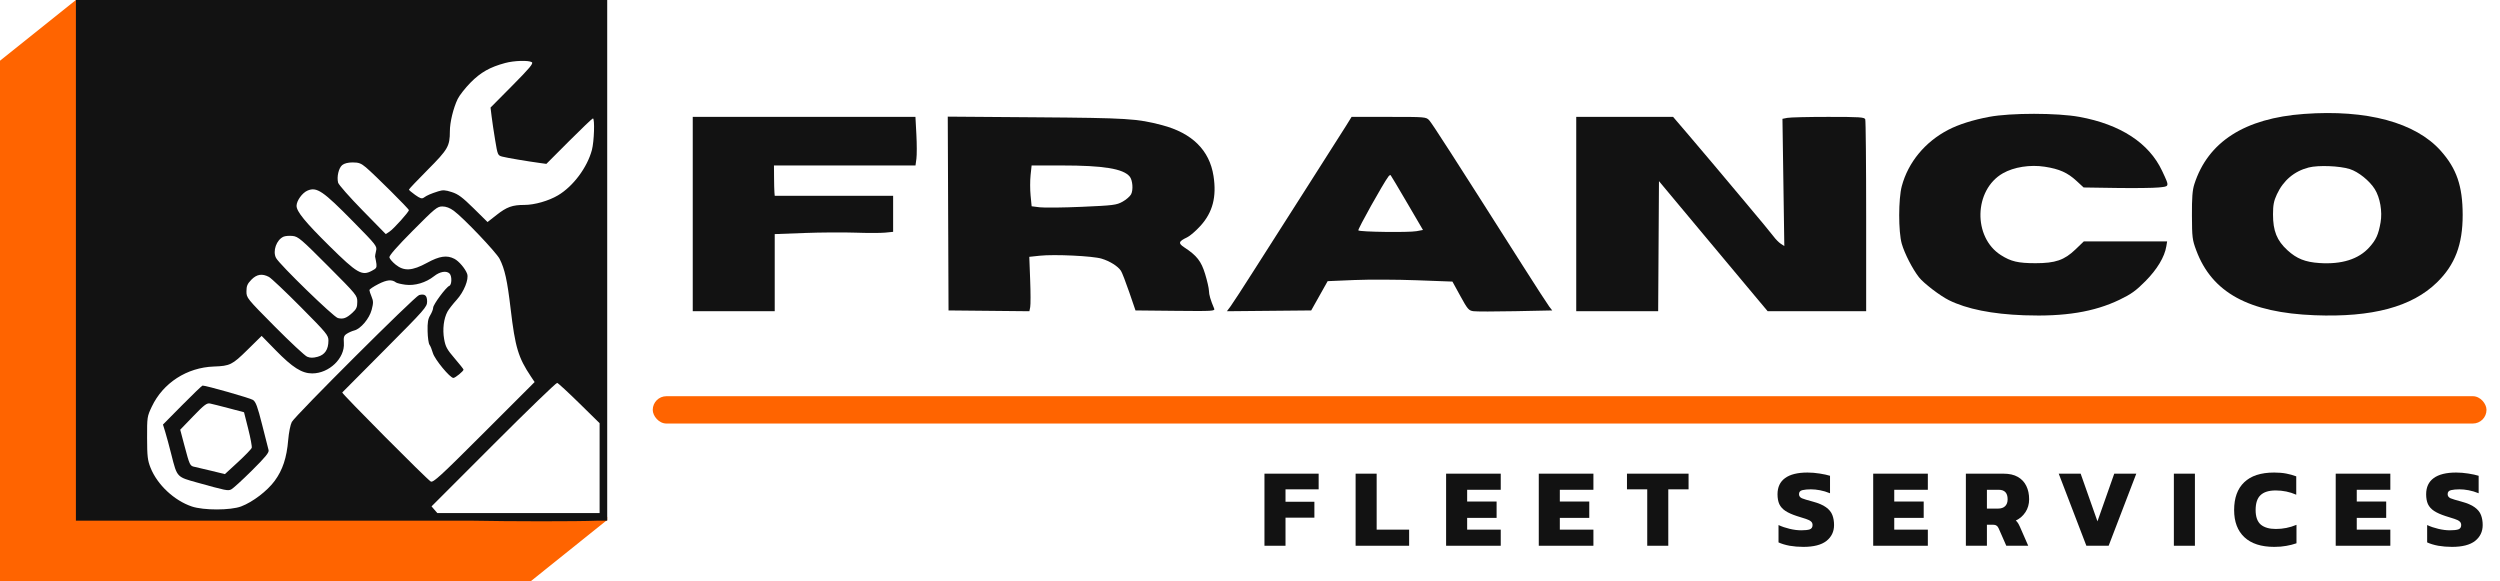 <?xml version="1.0" encoding="UTF-8"?> <svg xmlns="http://www.w3.org/2000/svg" width="172" height="40" viewBox="0 0 172 40" fill="none"><path d="M0 4.178L5.222 0H5.483V35.561H41.776V35.77L36.501 40H0V4.178Z" fill="#FF6400"></path><rect x="44.909" y="27.259" width="126.162" height="1.88" rx="0.94" fill="#FF6400"></rect><path d="M86.995 37.548V32.588H90.723V33.666H88.443V34.521H90.43V35.615H88.443V37.548H86.995Z" fill="#121212"></path><path d="M93.266 37.548V32.588H94.714V36.439H96.948V37.548H93.266Z" fill="#121212"></path><path d="M99.492 37.548V32.588H103.251V33.697H100.94V34.505H102.966V35.63H100.94V36.439H103.251V37.548H99.492Z" fill="#121212"></path><path d="M105.868 37.548V32.588H109.627V33.697H107.316V34.505H109.342V35.63H107.316V36.439H109.627V37.548H105.868Z" fill="#121212"></path><path d="M113.33 37.548V33.666H111.936V32.588H116.173V33.666H114.778V37.548H113.33Z" fill="#121212"></path><path d="M124.072 37.625C123.738 37.625 123.423 37.599 123.125 37.548C122.827 37.491 122.573 37.414 122.362 37.317V36.123C122.593 36.231 122.85 36.318 123.133 36.385C123.415 36.452 123.679 36.485 123.926 36.485C124.183 36.485 124.375 36.464 124.504 36.423C124.637 36.377 124.704 36.277 124.704 36.123C124.704 36.015 124.665 35.93 124.588 35.869C124.516 35.807 124.401 35.751 124.242 35.699C124.088 35.648 123.885 35.584 123.633 35.507C123.299 35.399 123.035 35.281 122.84 35.153C122.645 35.024 122.504 34.867 122.416 34.683C122.334 34.498 122.293 34.272 122.293 34.005C122.293 33.517 122.465 33.147 122.809 32.896C123.158 32.639 123.674 32.511 124.357 32.511C124.629 32.511 124.909 32.534 125.197 32.58C125.489 32.626 125.726 32.678 125.905 32.734V33.936C125.664 33.838 125.433 33.769 125.212 33.728C124.991 33.687 124.783 33.666 124.588 33.666C124.362 33.666 124.17 33.684 124.011 33.72C123.851 33.756 123.772 33.848 123.772 33.997C123.772 34.126 123.839 34.221 123.972 34.282C124.111 34.339 124.355 34.413 124.704 34.505C125.109 34.613 125.418 34.744 125.628 34.898C125.844 35.052 125.99 35.232 126.067 35.438C126.144 35.638 126.183 35.866 126.183 36.123C126.183 36.575 126.008 36.939 125.659 37.217C125.31 37.489 124.781 37.625 124.072 37.625Z" fill="#121212"></path><path d="M128.876 37.548V32.588H132.635V33.697H130.324V34.505H132.35V35.63H130.324V36.439H132.635V37.548H128.876Z" fill="#121212"></path><path d="M135.252 37.548V32.588H137.832C138.238 32.588 138.569 32.662 138.826 32.811C139.088 32.96 139.283 33.168 139.411 33.435C139.54 33.697 139.604 34.002 139.604 34.352C139.604 34.685 139.519 34.98 139.35 35.237C139.185 35.489 138.965 35.681 138.687 35.815C138.744 35.861 138.793 35.918 138.834 35.984C138.875 36.046 138.921 36.133 138.972 36.246L139.542 37.548H138.033L137.509 36.354C137.468 36.262 137.416 36.197 137.355 36.161C137.298 36.12 137.216 36.1 137.108 36.1H136.7V37.548H135.252ZM136.7 34.991H137.463C137.673 34.991 137.835 34.937 137.948 34.829C138.066 34.716 138.125 34.557 138.125 34.352C138.125 33.915 137.92 33.697 137.509 33.697H136.7V34.991Z" fill="#121212"></path><path d="M143.542 37.548L141.64 32.588H143.149L144.305 35.869L145.46 32.588H146.977L145.075 37.548H143.542Z" fill="#121212"></path><path d="M149.562 37.548V32.588H151.01V37.548H149.562Z" fill="#121212"></path><path d="M156.473 37.625C155.574 37.625 154.889 37.404 154.416 36.962C153.944 36.521 153.708 35.897 153.708 35.091C153.708 34.259 153.939 33.622 154.401 33.181C154.863 32.734 155.551 32.511 156.465 32.511C156.773 32.511 157.048 32.534 157.289 32.58C157.531 32.626 157.762 32.69 157.982 32.773V34.036C157.541 33.841 157.068 33.743 156.565 33.743C156.098 33.743 155.751 33.851 155.525 34.066C155.3 34.277 155.187 34.618 155.187 35.091C155.187 35.553 155.305 35.887 155.541 36.092C155.782 36.292 156.129 36.393 156.581 36.393C156.827 36.393 157.066 36.369 157.297 36.323C157.533 36.277 157.767 36.205 157.998 36.108V37.378C157.777 37.455 157.543 37.514 157.297 37.556C157.056 37.602 156.781 37.625 156.473 37.625Z" fill="#121212"></path><path d="M160.697 37.548V32.588H164.455V33.697H162.145V34.505H164.17V35.63H162.145V36.439H164.455V37.548H160.697Z" fill="#121212"></path><path d="M168.698 37.625C168.364 37.625 168.049 37.599 167.751 37.548C167.453 37.491 167.199 37.414 166.988 37.317V36.123C167.219 36.231 167.476 36.318 167.759 36.385C168.041 36.452 168.305 36.485 168.552 36.485C168.809 36.485 169.001 36.464 169.13 36.423C169.263 36.377 169.33 36.277 169.33 36.123C169.33 36.015 169.291 35.93 169.214 35.869C169.142 35.807 169.027 35.751 168.868 35.699C168.714 35.648 168.511 35.584 168.259 35.507C167.925 35.399 167.661 35.281 167.466 35.153C167.271 35.024 167.13 34.867 167.042 34.683C166.96 34.498 166.919 34.272 166.919 34.005C166.919 33.517 167.091 33.147 167.435 32.896C167.784 32.639 168.3 32.511 168.983 32.511C169.255 32.511 169.535 32.534 169.823 32.58C170.115 32.626 170.352 32.678 170.531 32.734V33.936C170.29 33.838 170.059 33.769 169.838 33.728C169.617 33.687 169.409 33.666 169.214 33.666C168.988 33.666 168.796 33.684 168.637 33.72C168.477 33.756 168.398 33.848 168.398 33.997C168.398 34.126 168.465 34.221 168.598 34.282C168.737 34.339 168.981 34.413 169.33 34.505C169.735 34.613 170.044 34.744 170.254 34.898C170.47 35.052 170.616 35.232 170.693 35.438C170.77 35.638 170.809 35.866 170.809 36.123C170.809 36.575 170.634 36.939 170.285 37.217C169.936 37.489 169.407 37.625 168.698 37.625Z" fill="#121212"></path><path fill-rule="evenodd" clip-rule="evenodd" d="M11.212 29.209L12.539 27.868C13.268 27.131 13.897 26.527 13.936 26.527C14.191 26.527 17.207 27.385 17.402 27.514C17.598 27.642 17.718 27.963 18.033 29.214C18.247 30.063 18.448 30.852 18.479 30.968C18.522 31.132 18.267 31.444 17.326 32.378C16.662 33.037 16.021 33.621 15.903 33.675C15.673 33.779 15.569 33.758 13.529 33.19C12.877 33.008 12.54 32.92 12.325 32.709C12.085 32.474 11.994 32.087 11.783 31.249C11.643 30.691 11.457 30.004 11.37 29.722L11.212 29.209ZM12.399 29.564L13.294 28.636C14.05 27.852 14.229 27.717 14.45 27.761C14.594 27.79 15.178 27.937 15.75 28.088L16.789 28.363L17.078 29.508C17.237 30.137 17.345 30.723 17.319 30.809C17.292 30.896 16.866 31.338 16.372 31.792L15.473 32.619L14.57 32.398C14.073 32.277 13.543 32.152 13.391 32.121C13.067 32.055 13.051 32.021 12.682 30.631L12.399 29.564Z" fill="#121212"></path><path fill-rule="evenodd" clip-rule="evenodd" d="M5.222 0H41.776V35.822H41.115C39.642 35.882 35.083 35.875 32.432 35.822H5.222V0ZM41.253 29.115L39.874 27.761C39.095 26.996 38.402 26.358 38.334 26.343C38.266 26.327 36.293 28.233 33.95 30.577L29.69 34.839L30.089 35.3H41.253V29.115ZM32.377 5.679C33.07 4.977 33.705 4.618 34.756 4.334C35.374 4.167 36.366 4.138 36.59 4.279C36.715 4.358 36.443 4.684 35.248 5.89L33.749 7.401L33.823 8.009C33.863 8.343 33.974 9.083 34.069 9.654C34.236 10.663 34.249 10.693 34.554 10.775C34.855 10.856 36.285 11.098 37.169 11.217L37.59 11.275L39.152 9.71C40.011 8.85 40.749 8.146 40.793 8.146C40.929 8.146 40.878 9.736 40.723 10.319C40.402 11.525 39.432 12.822 38.389 13.44C37.749 13.82 36.772 14.099 36.085 14.099C35.247 14.099 34.87 14.235 34.163 14.79L33.543 15.277L32.587 14.334C31.815 13.574 31.524 13.357 31.084 13.216C30.629 13.069 30.472 13.061 30.144 13.165C29.637 13.326 29.373 13.441 29.163 13.593C29.027 13.692 28.913 13.657 28.565 13.411C28.329 13.244 28.135 13.079 28.134 13.045C28.132 13.011 28.714 12.398 29.426 11.682C30.822 10.279 30.95 10.058 30.951 9.03C30.951 8.409 31.187 7.438 31.489 6.81C31.608 6.563 32.008 6.054 32.377 5.679ZM23.261 12.566C23.16 12.162 23.302 11.556 23.544 11.358C23.688 11.24 23.947 11.175 24.269 11.175C24.681 11.175 24.841 11.235 25.174 11.514C25.758 12.006 28.131 14.367 28.131 14.457C28.131 14.584 27.081 15.75 26.801 15.934L26.54 16.105L24.932 14.462C24.048 13.559 23.296 12.706 23.261 12.566ZM20.403 14.16C20.404 13.81 20.798 13.263 21.158 13.112C21.796 12.843 22.216 13.128 24.301 15.248C25.904 16.877 25.951 16.937 25.873 17.262C25.83 17.447 25.799 17.621 25.805 17.65C25.902 18.123 25.94 18.308 25.869 18.426C25.823 18.503 25.731 18.551 25.579 18.633C24.899 18.997 24.567 18.803 22.674 16.935C20.997 15.279 20.403 14.553 20.403 14.16ZM26.79 17.708C26.767 17.589 27.316 16.962 28.405 15.866C29.934 14.326 30.083 14.204 30.435 14.204C30.689 14.204 30.951 14.303 31.223 14.503C31.888 14.991 34.143 17.359 34.374 17.812C34.729 18.509 34.9 19.284 35.132 21.253C35.444 23.898 35.656 24.605 36.531 25.91L36.782 26.285L33.306 29.76C30.284 32.781 29.805 33.22 29.634 33.127C29.381 32.989 23.49 27.062 23.546 27.002C23.569 26.977 24.892 25.646 26.486 24.045C29.236 21.282 29.385 21.113 29.385 20.746C29.385 20.324 29.229 20.198 28.836 20.299C28.553 20.372 20.319 28.582 20.076 29.034C19.982 29.209 19.871 29.759 19.829 30.263C19.727 31.493 19.448 32.336 18.896 33.086C18.383 33.782 17.388 34.54 16.591 34.842C15.864 35.117 14.008 35.119 13.199 34.847C11.983 34.437 10.822 33.349 10.359 32.185C10.155 31.672 10.123 31.397 10.12 30.131C10.116 28.703 10.123 28.652 10.445 27.974C11.217 26.345 12.86 25.283 14.711 25.217C15.823 25.178 15.976 25.102 17.022 24.073L18.001 23.11L18.967 24.098C20.124 25.282 20.767 25.689 21.477 25.691C22.642 25.693 23.734 24.644 23.658 23.595C23.629 23.187 23.66 23.092 23.867 22.958C24.001 22.872 24.228 22.772 24.372 22.736C24.815 22.627 25.41 21.922 25.57 21.316C25.693 20.849 25.692 20.72 25.565 20.415C25.483 20.219 25.416 20.014 25.416 19.958C25.416 19.902 25.693 19.716 26.032 19.544C26.623 19.243 26.96 19.213 27.246 19.434C27.305 19.479 27.594 19.549 27.888 19.588C28.541 19.674 29.299 19.449 29.863 19.002C30.265 18.682 30.715 18.605 30.93 18.82C31.103 18.992 31.089 19.599 30.911 19.668C30.689 19.753 29.802 20.952 29.802 21.167C29.802 21.272 29.711 21.506 29.601 21.687C29.445 21.943 29.405 22.187 29.419 22.793C29.429 23.221 29.487 23.637 29.549 23.718C29.611 23.798 29.716 24.055 29.782 24.288C29.907 24.725 30.965 26.008 31.195 26.002C31.326 25.998 31.891 25.534 31.891 25.43C31.891 25.395 31.615 25.047 31.278 24.655C30.752 24.043 30.649 23.855 30.556 23.326C30.437 22.651 30.528 21.916 30.788 21.438C30.875 21.279 31.159 20.914 31.42 20.627C31.92 20.076 32.27 19.209 32.14 18.841C32.014 18.486 31.574 17.967 31.264 17.807C30.748 17.539 30.24 17.613 29.385 18.081C28.361 18.64 27.796 18.673 27.22 18.207C27.003 18.032 26.81 17.807 26.79 17.708ZM18.991 17.747C18.744 17.275 19.022 16.493 19.512 16.282C19.628 16.232 19.91 16.21 20.137 16.234C20.514 16.274 20.723 16.452 22.565 18.301C24.55 20.293 24.581 20.331 24.581 20.768C24.581 21.136 24.522 21.266 24.243 21.521C23.837 21.892 23.611 21.974 23.245 21.882C22.942 21.806 19.224 18.192 18.991 17.747ZM16.956 20.046C16.956 19.677 17.019 19.528 17.29 19.248C17.661 18.866 18.034 18.805 18.502 19.052C18.657 19.134 19.642 20.065 20.69 21.121C22.48 22.924 22.596 23.066 22.596 23.432C22.596 24.045 22.351 24.412 21.852 24.547C21.534 24.632 21.347 24.631 21.134 24.543C20.976 24.478 19.971 23.541 18.901 22.462C16.977 20.521 16.956 20.495 16.956 20.046Z" fill="#121212"></path><path fill-rule="evenodd" clip-rule="evenodd" d="M150.969 12.676C151.907 9.755 154.435 8.135 158.523 7.838C162.839 7.524 166.182 8.425 167.919 10.37C169.018 11.602 169.428 12.797 169.432 14.778C169.435 16.827 168.905 18.221 167.659 19.434C165.936 21.112 163.215 21.842 159.254 21.689C154.716 21.514 152.187 20.131 151.105 17.232C150.832 16.503 150.812 16.338 150.805 14.83C150.799 13.598 150.839 13.083 150.969 12.676ZM156.651 13.368C157.094 12.412 157.846 11.778 158.836 11.524C159.498 11.354 160.963 11.41 161.667 11.632C162.259 11.819 163.032 12.441 163.388 13.017C163.75 13.602 163.915 14.553 163.784 15.3C163.637 16.141 163.473 16.501 163.005 17.02C162.268 17.836 161.106 18.2 159.574 18.097C158.596 18.032 158.013 17.798 157.378 17.218C156.649 16.551 156.382 15.889 156.383 14.748C156.384 14.105 156.438 13.826 156.651 13.368Z" fill="#121212"></path><path d="M134.041 8.931C134.751 8.562 135.735 8.25 136.852 8.04C138.331 7.761 141.543 7.762 143.066 8.042C145.893 8.561 147.85 9.838 148.749 11.749C149.045 12.38 149.176 12.639 149.097 12.76C149.037 12.852 148.853 12.863 148.527 12.897C148.166 12.935 146.854 12.95 145.612 12.932L143.354 12.898L142.863 12.445C142.248 11.878 141.688 11.627 140.688 11.472C139.676 11.315 138.556 11.489 137.797 11.923C135.802 13.062 135.725 16.323 137.664 17.553C138.356 17.992 138.843 18.106 140.037 18.108C141.413 18.109 142.028 17.897 142.8 17.154L143.369 16.606H149.099L149.043 16.946C148.925 17.676 148.413 18.528 147.605 19.344C146.95 20.004 146.627 20.236 145.823 20.623C144.075 21.463 142.051 21.793 139.254 21.691C137.057 21.611 135.311 21.261 134.084 20.652C133.469 20.346 132.351 19.491 132.025 19.076C131.581 18.509 131.036 17.448 130.841 16.768C130.605 15.944 130.607 13.685 130.844 12.803C131.284 11.165 132.443 9.761 134.041 8.931Z" fill="#121212"></path><path d="M47.661 21.41V8.042H62.982L63.047 9.252C63.083 9.918 63.083 10.67 63.049 10.923L62.986 11.384L53.249 11.385L53.255 12.194C53.258 12.639 53.269 13.108 53.281 13.238L53.301 13.473H61.447V15.95L60.899 16.005C60.597 16.035 59.679 16.036 58.858 16.007C58.037 15.978 56.451 15.988 55.333 16.03L53.301 16.106V21.41H47.661Z" fill="#121212"></path><path fill-rule="evenodd" clip-rule="evenodd" d="M65.259 21.358L65.206 8.024L71.29 8.07C77.585 8.118 78.23 8.158 79.947 8.609C82.019 9.154 83.215 10.335 83.49 12.11C83.712 13.542 83.434 14.608 82.596 15.534C82.284 15.879 81.869 16.237 81.674 16.329C81.079 16.611 81.045 16.735 81.48 17.02C82.343 17.585 82.644 17.97 82.914 18.856C83.055 19.319 83.173 19.836 83.175 20.005C83.179 20.279 83.287 20.646 83.534 21.229C83.608 21.403 83.457 21.412 80.867 21.386L78.122 21.358L77.692 20.104C77.456 19.415 77.2 18.754 77.123 18.635C76.916 18.317 76.363 17.969 75.79 17.795C75.182 17.61 72.541 17.485 71.536 17.593L70.815 17.67L70.875 19.253C70.909 20.123 70.91 20.965 70.879 21.124L70.822 21.413L65.259 21.358ZM70.905 13.457C70.865 13.053 70.864 12.421 70.904 12.053L70.975 11.384H73.045C75.917 11.384 77.277 11.605 77.723 12.146C77.926 12.392 77.979 13.065 77.819 13.368C77.744 13.511 77.478 13.741 77.23 13.878C76.811 14.108 76.605 14.134 74.436 14.229C73.148 14.285 71.843 14.3 71.536 14.262L70.977 14.192L70.905 13.457Z" fill="#121212"></path><path fill-rule="evenodd" clip-rule="evenodd" d="M89.922 12.879C91.177 10.916 92.381 9.024 92.596 8.676L92.989 8.042H95.551C98.073 8.042 98.116 8.045 98.331 8.277C98.528 8.489 99.919 10.651 104.764 18.277C105.658 19.684 106.48 20.953 106.591 21.097L106.793 21.358L104.251 21.41C102.852 21.439 101.552 21.439 101.361 21.41C101.047 21.363 100.964 21.265 100.472 20.366L99.928 19.373L97.471 19.282C96.12 19.231 94.188 19.224 93.178 19.266L91.343 19.343L90.211 21.358L84.411 21.413L84.665 21.072C84.804 20.885 85.531 19.768 86.279 18.59C87.028 17.413 88.667 14.843 89.922 12.879ZM93.453 15.852C93.392 15.792 95.174 12.601 95.527 12.139C95.583 12.065 95.65 12.027 95.677 12.054C95.704 12.081 96.215 12.939 96.813 13.962L97.901 15.822L97.455 15.905C96.922 16.003 93.559 15.959 93.453 15.852Z" fill="#121212"></path><path d="M108.445 21.41V8.042H115.11L116.204 9.321C116.806 10.025 117.552 10.906 117.863 11.279C118.174 11.653 119.181 12.851 120.1 13.943C121.019 15.034 121.884 16.08 122.022 16.268C122.16 16.456 122.382 16.681 122.516 16.769L122.761 16.929L122.633 8.175L122.967 8.109C123.151 8.072 124.418 8.042 125.783 8.042C127.951 8.042 128.274 8.063 128.329 8.207C128.364 8.298 128.392 11.306 128.392 14.891V21.41H121.614L120.716 20.339C120.222 19.751 118.54 17.737 116.977 15.865L114.137 12.462L114.082 21.41H108.445Z" fill="#121212"></path></svg> 